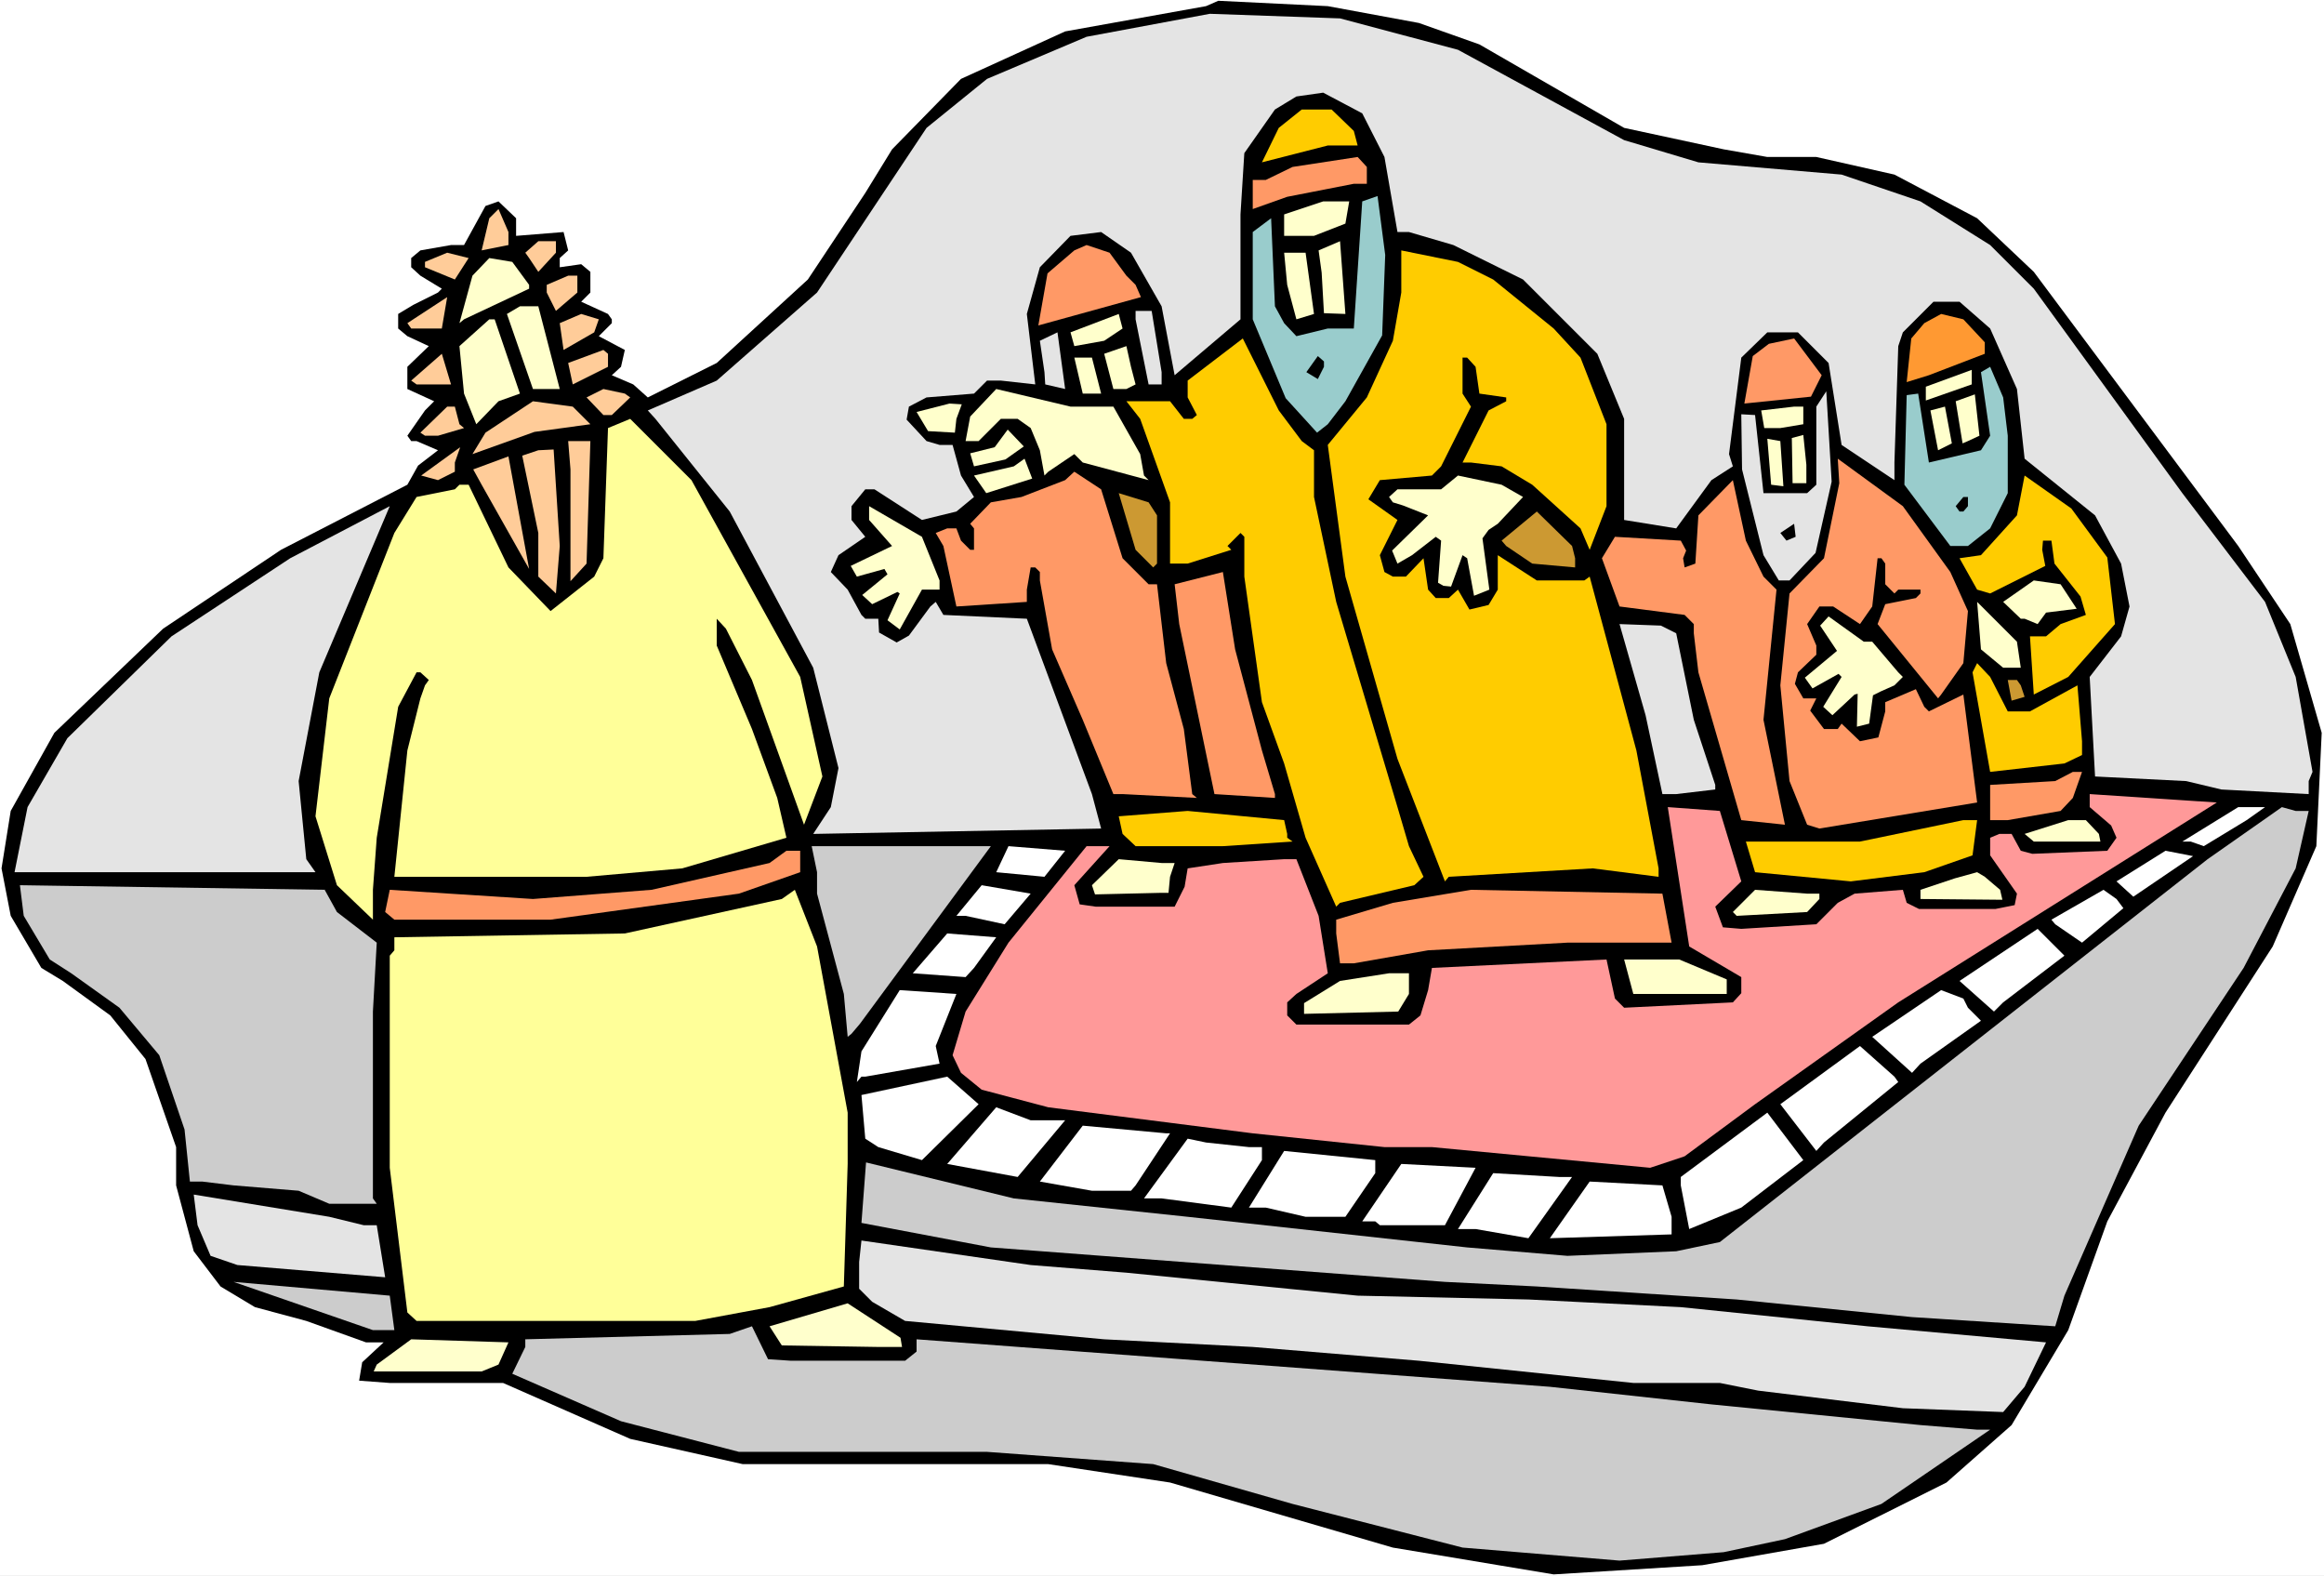 <?xml version="1.0" encoding="UTF-8" standalone="no"?>
<svg
   version="1.0"
   width="129.766mm"
   height="87.977mm"
   id="svg110"
   sodipodi:docname="Jesus &amp; Caiaphas.wmf"
   xmlns:inkscape="http://www.inkscape.org/namespaces/inkscape"
   xmlns:sodipodi="http://sodipodi.sourceforge.net/DTD/sodipodi-0.dtd"
   xmlns="http://www.w3.org/2000/svg"
   xmlns:svg="http://www.w3.org/2000/svg">
  <rect width="100%" height="100%" fill="#333333" stroke="none"/>
  <sodipodi:namedview
     id="namedview110"
     pagecolor="#ffffff"
     bordercolor="#000000"
     borderopacity="0.25"
     inkscape:showpageshadow="2"
     inkscape:pageopacity="0.0"
     inkscape:pagecheckerboard="0"
     inkscape:deskcolor="#d1d1d1"
     inkscape:document-units="mm" />
  <defs
     id="defs1">
    <pattern
       id="WMFhbasepattern"
       patternUnits="userSpaceOnUse"
       width="6"
       height="6"
       x="0"
       y="0" />
  </defs>
  <path
     style="fill:#ffffff;fill-opacity:1;fill-rule:evenodd;stroke:none"
     d="M 0,332.512 H 490.455 V 0 H 0 Z"
     id="path1" />
  <path
     style="fill:#000000;fill-opacity:1;fill-rule:evenodd;stroke:none"
     d="m 299.444,4.847 12.766,4.524 30.542,17.611 21.008,4.524 9.211,1.616 h 10.342 l 16.483,3.716 17.453,9.21 11.958,11.31 43.147,57.842 10.989,16.48 6.626,22.943 -1.131,23.912 -9.211,21.166 -22.624,35.061 -12.282,22.943 -8.242,22.943 -11.958,20.035 -13.736,12.118 -25.856,12.926 -25.694,4.524 -31.35,1.939 -33.936,-5.655 -47.026,-13.733 -25.694,-3.878 h -64.478 l -23.755,-5.332 -26.826,-11.795 H 82.254 l -6.464,-0.485 0.646,-3.878 4.525,-4.201 h -3.717 l -12.605,-4.524 -10.827,-2.908 -7.272,-4.362 -5.656,-7.432 -3.717,-13.895 v -8.079 l -6.464,-18.581 -7.434,-9.21 -10.019,-7.271 -4.525,-2.747 -6.464,-10.987 -1.939,-10.017 1.939,-12.118 9.211,-16.48 22.947,-21.974 24.886,-16.642 26.664,-13.733 2.262,-4.039 4.202,-3.231 -4.525,-1.939 h -1.131 l -0.808,-1.131 3.717,-5.332 1.939,-1.939 -5.656,-2.585 v -4.686 l 4.525,-4.362 -4.525,-2.1 -1.939,-1.616 v -3.07 l 3.232,-1.939 5.171,-2.585 0.808,-0.808 -4.525,-2.747 -1.939,-1.777 v -1.939 l 1.939,-1.616 6.464,-1.131 h 2.747 l 4.525,-8.24 2.747,-0.969 3.717,3.555 v 3.716 l 10.019,-0.808 0.97,3.878 -1.778,1.616 v 1.939 l 4.525,-0.646 1.939,1.616 v 4.362 l -1.939,1.939 5.656,2.585 0.808,1.131 v 0.808 l -2.747,2.747 5.494,2.908 -0.808,3.555 -1.939,1.777 4.525,1.939 3.07,2.747 14.544,-7.271 19.23,-17.611 12.12,-18.257 5.656,-9.21 14.544,-14.864 21.978,-10.017 29.734,-5.332 2.586,-1.131 23.109,1.131 z"
     id="path2" />
  <path
     style="fill:#e4e4e4;fill-opacity:1;fill-rule:evenodd;stroke:none"
     d="m 307.686,10.502 35.067,19.065 15.675,4.686 30.219,2.585 16.645,5.655 14.706,9.21 9.211,9.21 31.35,43.139 17.453,22.943 6.464,15.834 3.555,20.035 -0.808,1.939 v 2.747 l -18.422,-0.969 -7.434,-1.777 -19.23,-0.969 -1.131,-21.004 6.626,-8.563 1.778,-6.301 -1.778,-9.048 -5.494,-10.179 -14.867,-11.956 -1.616,-14.703 -5.656,-12.764 -6.464,-5.655 h -5.494 l -6.464,6.463 -0.97,2.908 -0.808,24.559 v 3.716 l -11.15,-7.432 -2.747,-17.288 -6.464,-6.463 h -6.464 l -5.494,5.332 -2.586,20.358 0.808,2.585 -4.525,2.908 -7.434,10.179 -10.989,-1.777 V 88.379 l -5.656,-13.733 -15.675,-15.672 -14.706,-7.271 -9.373,-2.747 h -2.424 l -2.747,-15.834 -4.686,-9.21 -8.242,-4.362 -5.656,0.808 -4.525,2.747 -6.464,9.21 -0.808,12.926 v 22.135 l -13.898,11.795 -2.747,-14.541 -6.464,-11.31 -6.302,-4.362 -6.464,0.808 -6.464,6.624 -2.747,9.856 1.778,14.864 -7.272,-0.808 h -2.909 l -2.747,2.747 -10.019,0.808 -3.717,1.939 -0.485,2.747 4.202,4.524 2.747,0.808 h 2.747 l 1.778,6.463 2.747,4.524 -3.717,3.07 -7.272,1.777 -10.019,-6.463 h -1.939 l -2.909,3.555 v 2.908 l 2.909,3.555 -5.656,3.878 -1.616,3.555 3.555,3.716 2.909,5.332 0.808,0.808 h 2.747 l 0.162,2.908 3.717,2.1 2.586,-1.454 4.525,-6.14 1.131,-0.969 1.616,2.747 17.614,0.808 13.736,37 1.939,7.271 -60.762,1.131 3.717,-5.655 1.616,-8.24 -5.333,-21.166 -17.614,-32.96 -15.675,-19.55 -1.616,-1.777 14.544,-6.301 21.17,-18.581 23.109,-34.738 12.766,-10.341 21.008,-8.886 26.018,-4.847 27.472,0.969 z"
     id="path3" />
  <path
     style="fill:#ffcc00;fill-opacity:1;fill-rule:evenodd;stroke:none"
     d="m 285.708,27.629 0.808,3.07 h -6.302 l -13.898,3.555 3.555,-7.271 4.848,-3.878 h 6.302 z"
     id="path4" />
  <path
     style="fill:#ff9966;fill-opacity:1;fill-rule:evenodd;stroke:none"
     d="m 288.456,38.777 h -2.747 l -14.059,2.747 -7.272,2.585 v -6.14 h 2.747 l 5.656,-2.747 13.736,-2.1 1.939,2.1 z"
     id="path5" />
  <path
     style="fill:#ffffcc;fill-opacity:1;fill-rule:evenodd;stroke:none"
     d="m 283.931,47.179 -6.626,2.585 h -6.302 v -4.524 l 8.242,-2.747 h 5.494 z"
     id="path6" />
  <path
     style="fill:#99cccc;fill-opacity:1;fill-rule:evenodd;stroke:none"
     d="m 292.334,53.803 -0.646,16.965 -7.757,13.895 -3.717,4.847 -2.262,1.777 -6.626,-7.271 -6.949,-16.642 v -13.087 -5.332 l 3.878,-2.908 0.808,18.581 1.939,3.555 2.586,2.747 6.626,-1.616 h 5.494 l 1.778,-26.821 3.232,-1.131 z"
     id="path7" />
  <path
     style="fill:#ffcc99;fill-opacity:1;fill-rule:evenodd;stroke:none"
     d="m 107.302,51.702 -5.656,1.131 1.616,-6.786 1.939,-1.939 2.101,4.847 z"
     id="path8" />
  <path
     style="fill:#ffcc99;fill-opacity:1;fill-rule:evenodd;stroke:none"
     d="m 117.321,53.318 -3.717,4.039 -1.939,-2.908 -0.808,-1.131 2.747,-2.424 h 3.717 z"
     id="path9" />
  <path
     style="fill:#ffffcc;fill-opacity:1;fill-rule:evenodd;stroke:none"
     d="m 279.406,66.082 -0.485,-8.563 -0.646,-4.686 4.525,-1.939 1.131,15.349 z"
     id="path10" />
  <path
     style="fill:#ff9966;fill-opacity:1;fill-rule:evenodd;stroke:none"
     d="m 237.713,58.165 1.939,1.939 1.131,2.585 -21.654,5.978 1.939,-10.987 5.656,-4.847 2.586,-1.131 4.848,1.616 z"
     id="path11" />
  <path
     style="fill:#ffcc00;fill-opacity:1;fill-rule:evenodd;stroke:none"
     d="m 315.12,58.973 12.766,10.341 5.656,6.14 5.494,14.057 v 17.288 l -3.555,9.21 -1.939,-4.524 -10.181,-9.21 -6.464,-3.878 -6.464,-0.808 h -1.778 l 5.494,-10.987 3.717,-1.939 v -0.808 l -5.656,-0.808 -0.808,-5.655 -1.778,-1.939 h -0.97 v 7.594 l 1.778,2.747 -6.302,12.602 -1.939,1.939 -10.989,0.969 -2.424,4.039 6.141,4.362 -3.717,7.432 0.97,3.555 1.778,0.969 h 2.747 l 3.717,-3.878 0.97,6.624 1.616,1.777 h 2.747 l 1.939,-1.777 2.424,4.201 4.04,-0.969 1.939,-3.231 v -7.271 l 8.242,5.332 h 10.019 l 1.131,-0.808 9.858,36.676 4.686,24.882 v 1.777 l -13.898,-1.777 -30.381,1.777 -0.808,0.969 -10.019,-25.851 -10.989,-38.454 -3.717,-27.79 8.242,-10.017 5.494,-11.956 1.778,-10.179 v -8.886 l 11.958,2.424 z"
     id="path12" />
  <path
     style="fill:#ffcc99;fill-opacity:1;fill-rule:evenodd;stroke:none"
     d="m 95.99,58.973 -6.302,-2.585 v -1.131 l 4.686,-1.939 4.525,1.131 z"
     id="path13" />
  <path
     style="fill:#ffffcc;fill-opacity:1;fill-rule:evenodd;stroke:none"
     d="m 277.305,66.244 -3.717,1.131 -1.939,-7.271 -0.646,-6.786 h 4.525 z"
     id="path14" />
  <path
     style="fill:#ffffcc;fill-opacity:1;fill-rule:evenodd;stroke:none"
     d="m 111.665,60.104 v 0.808 l -13.736,6.463 -0.97,0.808 2.747,-10.017 3.555,-3.716 4.848,0.808 z"
     id="path15" />
  <path
     style="fill:#ffcc99;fill-opacity:1;fill-rule:evenodd;stroke:none"
     d="m 121.846,61.72 -4.525,3.878 -1.939,-3.878 v -1.616 l 4.525,-1.939 h 1.939 z"
     id="path16" />
  <path
     style="fill:#ffcc99;fill-opacity:1;fill-rule:evenodd;stroke:none"
     d="m 86.779,69.314 -0.808,-1.131 8.403,-5.493 -1.131,6.624 z"
     id="path17" />
  <path
     style="fill:#ffffcc;fill-opacity:1;fill-rule:evenodd;stroke:none"
     d="m 118.129,82.078 h -5.656 l -5.494,-15.834 2.747,-1.616 h 3.878 z"
     id="path18" />
  <path
     style="fill:#e4e4e4;fill-opacity:1;fill-rule:evenodd;stroke:none"
     d="m 245.147,78.523 v 2.585 h -2.747 l -2.747,-13.733 v -1.777 h 3.394 z"
     id="path19" />
  <path
     style="fill:#ffcc99;fill-opacity:1;fill-rule:evenodd;stroke:none"
     d="m 125.401,70.122 -6.464,3.716 -0.808,-5.655 4.525,-1.939 3.717,1.131 z"
     id="path20" />
  <path
     style="fill:#ffffcc;fill-opacity:1;fill-rule:evenodd;stroke:none"
     d="m 233.027,71.899 -6.302,1.131 -0.808,-2.908 10.181,-3.878 0.808,3.07 z"
     id="path21" />
  <path
     style="fill:#ff9932;fill-opacity:1;fill-rule:evenodd;stroke:none"
     d="m 418.867,72.222 v 2.424 l -11.797,4.524 -4.686,1.454 0.97,-9.21 2.747,-3.231 3.555,-1.939 4.686,1.131 z"
     id="path22" />
  <path
     style="fill:#ffffcc;fill-opacity:1;fill-rule:evenodd;stroke:none"
     d="m 109.726,83.047 -4.525,1.616 -4.686,4.847 -2.586,-6.463 -0.97,-10.017 6.302,-5.655 h 1.131 z"
     id="path23" />
  <path
     style="fill:#e4e4e4;fill-opacity:1;fill-rule:evenodd;stroke:none"
     d="m 220.584,81.108 -0.162,-2.585 -0.97,-6.624 3.717,-1.777 1.616,11.956 z"
     id="path24" />
  <path
     style="fill:#ffcc00;fill-opacity:1;fill-rule:evenodd;stroke:none"
     d="m 274.72,93.064 2.586,1.939 v 9.856 l 4.686,22.135 12.928,43.301 2.424,8.24 3.07,6.463 -1.939,1.777 -15.675,3.716 -0.808,0.808 -6.464,-14.541 -4.525,-15.672 -4.686,-12.926 -3.717,-26.498 v -8.402 l -0.808,-0.808 -2.747,2.747 0.808,0.808 -9.211,2.908 h -3.717 v -12.926 l -6.302,-17.611 -2.909,-3.716 h 9.211 l 2.909,3.716 h 1.778 l 0.97,-0.808 -1.939,-3.716 v -3.555 l 11.635,-8.886 7.595,15.188 z"
     id="path25" />
  <path
     style="fill:#ffffcc;fill-opacity:1;fill-rule:evenodd;stroke:none"
     d="m 239.653,81.108 -1.939,0.969 h -2.747 l -1.939,-7.432 4.686,-1.616 0.97,4.362 z"
     id="path26" />
  <path
     style="fill:#ff9966;fill-opacity:1;fill-rule:evenodd;stroke:none"
     d="m 384.446,79.169 -2.262,4.524 -14.059,1.454 1.778,-10.017 3.394,-2.585 5.333,-1.131 z"
     id="path27" />
  <path
     style="fill:#ffcc99;fill-opacity:1;fill-rule:evenodd;stroke:none"
     d="m 128.31,77.392 -7.434,3.716 -0.97,-4.524 7.434,-2.747 0.97,0.808 z"
     id="path28" />
  <path
     style="fill:#000000;fill-opacity:1;fill-rule:evenodd;stroke:none"
     d="m 279.406,77.392 -1.293,2.585 -2.424,-1.454 2.424,-3.393 1.293,1.131 z"
     id="path29" />
  <path
     style="fill:#ffcc99;fill-opacity:1;fill-rule:evenodd;stroke:none"
     d="m 87.91,81.108 -1.131,-0.808 6.464,-5.655 1.939,6.463 z"
     id="path30" />
  <path
     style="fill:#ffffcc;fill-opacity:1;fill-rule:evenodd;stroke:none"
     d="m 232.381,83.047 h -3.878 l -1.778,-7.594 h 3.717 z"
     id="path31" />
  <path
     style="fill:#99cccc;fill-opacity:1;fill-rule:evenodd;stroke:none"
     d="m 423.715,91.934 v 12.118 l -3.717,7.432 -4.686,3.716 h -3.717 l -9.696,-12.926 0.485,-18.904 2.424,-0.323 2.262,14.541 10.989,-2.585 1.939,-3.07 -1.939,-13.41 1.939,-1.131 2.747,6.463 z"
     id="path32" />
  <path
     style="fill:#ffffcc;fill-opacity:1;fill-rule:evenodd;stroke:none"
     d="m 416.12,81.108 -9.696,3.393 v -2.908 l 9.696,-3.555 z"
     id="path33" />
  <path
     style="fill:#ffcc99;fill-opacity:1;fill-rule:evenodd;stroke:none"
     d="m 132.997,83.855 -3.878,3.716 h -1.778 l -3.555,-3.716 3.555,-1.777 4.525,0.969 z"
     id="path34" />
  <path
     style="fill:#ffffcc;fill-opacity:1;fill-rule:evenodd;stroke:none"
     d="m 234.966,85.794 5.656,10.017 0.808,4.524 0.97,0.969 -13.898,-3.716 -1.778,-1.777 -5.494,3.716 -0.808,0.808 -0.97,-5.332 -1.939,-4.686 -2.747,-1.939 h -3.555 l -4.686,4.686 h -2.747 l 0.97,-5.17 5.494,-5.817 15.675,3.716 z"
     id="path35" />
  <path
     style="fill:#ffffcc;fill-opacity:1;fill-rule:evenodd;stroke:none"
     d="m 415.312,93.064 -1.131,0.485 -1.454,-8.886 4.04,-1.454 0.97,8.725 z"
     id="path36" />
  <path
     style="fill:#ffcc99;fill-opacity:1;fill-rule:evenodd;stroke:none"
     d="m 124.593,89.51 -11.797,1.616 -13.09,4.686 2.747,-4.524 10.019,-6.624 8.403,1.131 z"
     id="path37" />
  <path
     style="fill:#e4e4e4;fill-opacity:1;fill-rule:evenodd;stroke:none"
     d="m 383.153,116.654 -5.494,5.817 h -2.262 l -3.232,-5.332 -4.525,-18.096 -0.162,-11.633 2.909,0.162 1.778,16.48 h 9.211 l 1.939,-1.777 V 85.794 l 2.101,-3.231 1.131,19.065 z"
     id="path38" />
  <path
     style="fill:#ffcc99;fill-opacity:1;fill-rule:evenodd;stroke:none"
     d="m 96.96,89.51 0.97,0.808 -5.494,1.616 h -2.747 l -0.97,-0.646 5.656,-5.493 h 1.616 z"
     id="path39" />
  <path
     style="fill:#ffffcc;fill-opacity:1;fill-rule:evenodd;stroke:none"
     d="m 201.838,88.379 -0.323,2.908 -5.656,-0.323 -2.424,-4.039 6.949,-1.777 2.586,0.162 z"
     id="path40" />
  <path
     style="fill:#ffffcc;fill-opacity:1;fill-rule:evenodd;stroke:none"
     d="m 380.568,89.51 -4.848,0.808 h -3.394 l -0.646,-3.716 6.949,-0.808 h 1.939 z"
     id="path41" />
  <path
     style="fill:#ffffcc;fill-opacity:1;fill-rule:evenodd;stroke:none"
     d="m 409.009,95.003 -1.616,-8.402 3.07,-0.808 1.454,7.755 z"
     id="path42" />
  <path
     style="fill:#ffff99;fill-opacity:1;fill-rule:evenodd;stroke:none"
     d="m 168.872,142.828 4.686,21.004 -3.878,10.179 -10.989,-30.537 -5.494,-10.825 -1.939,-2.1 v 5.655 l 7.434,17.611 5.333,14.541 1.939,8.402 -21.978,6.463 -20.2,1.777 H 83.224 l 2.747,-26.659 2.747,-10.987 0.97,-2.747 0.808,-1.131 -1.778,-1.616 h -0.808 l -3.878,7.271 -4.525,27.629 -0.808,10.987 v 6.301 l -7.595,-7.271 -4.525,-14.541 2.909,-24.882 13.736,-34.899 4.686,-7.594 8.08,-1.616 0.97,-0.969 h 1.939 l 8.403,17.45 8.888,9.21 9.211,-7.271 1.939,-3.878 0.97,-27.467 4.686,-1.939 12.928,12.926 z"
     id="path43" />
  <path
     style="fill:#ffffcc;fill-opacity:1;fill-rule:evenodd;stroke:none"
     d="m 212.181,96.942 -6.626,1.454 -0.808,-2.747 5.171,-1.293 2.747,-3.716 3.394,3.555 z"
     id="path44" />
  <path
     style="fill:#ffffcc;fill-opacity:1;fill-rule:evenodd;stroke:none"
     d="m 381.214,98.073 v 3.878 h -2.909 l -0.162,-9.533 2.424,-0.646 z"
     id="path45" />
  <path
     style="fill:#ffcc99;fill-opacity:1;fill-rule:evenodd;stroke:none"
     d="m 123.785,118.916 -3.394,3.716 V 99.043 l -0.485,-5.978 h 4.686 z"
     id="path46" />
  <path
     style="fill:#ffffcc;fill-opacity:1;fill-rule:evenodd;stroke:none"
     d="m 373.78,102.274 -0.808,-9.694 2.747,0.485 0.646,9.533 z"
     id="path47" />
  <path
     style="fill:#ffcc99;fill-opacity:1;fill-rule:evenodd;stroke:none"
     d="m 118.129,115.2 -0.808,10.017 -3.717,-3.555 v -9.21 l -3.394,-16.319 3.394,-1.131 3.232,-0.162 z"
     id="path48" />
  <path
     style="fill:#ffcc99;fill-opacity:1;fill-rule:evenodd;stroke:none"
     d="m 95.99,99.527 -3.555,1.777 -3.555,-0.969 8.242,-5.978 -1.131,3.231 z"
     id="path49" />
  <path
     style="fill:#ffcc99;fill-opacity:1;fill-rule:evenodd;stroke:none"
     d="M 111.665,120.047 101.646,102.274 99.869,99.043 107.302,96.296 Z"
     id="path50" />
  <path
     style="fill:#ffffcc;fill-opacity:1;fill-rule:evenodd;stroke:none"
     d="m 214.766,101.951 -6.626,2.1 -2.586,-3.716 8.403,-1.939 2.262,-1.616 1.616,4.201 z"
     id="path51" />
  <path
     style="fill:#ff9966;fill-opacity:1;fill-rule:evenodd;stroke:none"
     d="m 411.595,120.693 3.717,8.24 -0.97,10.987 -4.686,6.624 -0.646,0.808 -12.766,-15.672 1.616,-4.201 6.464,-1.293 0.97,-0.969 v -0.808 h -4.686 l -0.808,0.808 -1.939,-1.939 v -4.362 l -0.808,-1.131 h -0.808 l -1.131,10.179 -2.586,3.716 -5.656,-3.716 h -2.909 l -2.586,3.716 1.939,4.524 v 1.939 l -3.878,3.716 -0.646,2.424 1.778,3.07 h 2.747 l -1.293,2.585 2.909,3.878 h 2.909 l 0.808,-1.131 3.878,3.716 3.878,-0.808 1.454,-5.493 v -1.939 l 6.464,-2.747 1.778,3.716 0.97,0.969 7.272,-3.555 2.909,22.781 -33.29,5.493 -2.586,-0.808 -3.717,-9.21 -1.939,-20.196 1.939,-19.388 7.272,-7.432 3.232,-15.834 -0.323,-5.17 13.736,10.017 z"
     id="path52" />
  <path
     style="fill:#ff9966;fill-opacity:1;fill-rule:evenodd;stroke:none"
     d="m 236.905,117.785 5.494,5.493 h 1.778 l 1.939,16.642 3.717,13.895 1.778,13.733 0.97,0.808 -15.675,-0.808 h -1.939 l -6.464,-15.672 -6.464,-14.864 -2.586,-14.541 v -1.777 l -0.97,-0.969 h -0.97 l -0.808,4.686 v 2.585 l -14.867,0.969 -2.747,-12.764 -1.616,-2.747 2.424,-0.969 h 1.939 l 0.97,2.585 1.939,1.939 h 0.808 v -4.524 l -0.808,-0.969 4.363,-4.524 6.464,-1.131 9.211,-3.555 1.939,-1.777 5.656,3.716 z"
     id="path53" />
  <path
     style="fill:#ffffcc;fill-opacity:1;fill-rule:evenodd;stroke:none"
     d="m 321.422,104.859 -5.333,5.655 -1.939,1.293 -1.293,1.777 1.454,10.825 -3.232,1.293 -1.454,-7.917 -0.97,-0.646 -2.424,6.624 -1.616,-0.162 -1.131,-0.646 0.646,-8.886 -1.131,-0.808 -5.01,3.878 -3.07,1.777 -1.131,-2.747 7.595,-7.432 -5.333,-2.1 -2.101,-0.646 -0.808,-1.131 1.778,-1.616 h 9.211 l 3.555,-2.908 9.211,1.939 z"
     id="path54" />
  <path
     style="fill:#ffcc00;fill-opacity:1;fill-rule:evenodd;stroke:none"
     d="m 444.723,117.623 1.616,14.057 -9.858,11.148 -7.272,3.716 -0.808,-12.279 h 3.394 l 3.07,-2.585 5.333,-1.939 -1.131,-3.878 -5.494,-6.948 -0.646,-4.847 h -1.778 l -0.162,1.939 0.646,3.393 -11.635,5.817 -2.747,-0.808 -3.717,-6.624 4.525,-0.646 7.595,-8.402 1.616,-8.402 9.858,6.948 z"
     id="path55" />
  <path
     style="fill:#ff9966;fill-opacity:1;fill-rule:evenodd;stroke:none"
     d="m 372.164,121.662 2.747,2.747 -2.747,27.467 4.525,22.135 -9.211,-0.969 -9.05,-31.183 -0.97,-8.24 v -1.939 l -1.939,-1.939 -13.736,-1.777 -3.717,-10.179 2.747,-4.524 13.898,0.808 1.131,2.1 -0.646,1.616 0.323,1.939 2.262,-0.808 0.646,-10.179 7.272,-7.432 2.747,12.764 z"
     id="path56" />
  <path
     style="fill:#cc9932;fill-opacity:1;fill-rule:evenodd;stroke:none"
     d="m 244.177,108.737 v 10.179 l -0.808,0.808 -3.717,-3.716 -3.555,-11.956 6.302,1.939 z"
     id="path57" />
  <path
     style="fill:#000000;fill-opacity:1;fill-rule:evenodd;stroke:none"
     d="m 415.312,106.798 -0.97,1.131 h -0.808 l -0.808,-1.131 1.616,-1.939 h 0.97 z"
     id="path58" />
  <path
     style="fill:#e4e4e4;fill-opacity:1;fill-rule:evenodd;stroke:none"
     d="m 63.024,164.802 1.616,16.48 1.939,2.747 H 3.07 l 2.747,-13.733 8.403,-14.541 21.978,-21.489 25.048,-16.48 21.008,-10.987 -14.867,35.061 z"
     id="path59" />
  <path
     style="fill:#ffffcc;fill-opacity:1;fill-rule:evenodd;stroke:none"
     d="m 198.283,122.47 v 1.939 h -3.717 l -4.686,8.402 -2.586,-1.939 2.586,-5.655 -0.485,-0.323 -5.333,2.585 -2.101,-1.939 5.333,-4.362 -0.646,-1.131 -5.818,1.616 -1.293,-2.262 8.726,-4.201 -4.848,-5.493 v -2.908 l 11.15,6.463 z"
     id="path60" />
  <path
     style="fill:#cc9932;fill-opacity:1;fill-rule:evenodd;stroke:none"
     d="m 332.411,117.785 v 1.939 l -9.05,-0.808 -5.494,-3.716 -0.97,-1.131 7.434,-6.14 7.434,7.271 z"
     id="path61" />
  <path
     style="fill:#000000;fill-opacity:1;fill-rule:evenodd;stroke:none"
     d="m 377.012,114.069 -1.293,-1.616 2.909,-1.939 0.323,2.747 z"
     id="path62" />
  <path
     style="fill:#ff9966;fill-opacity:1;fill-rule:evenodd;stroke:none"
     d="m 266.317,158.339 2.747,9.21 v 0.808 l -12.766,-0.808 -7.434,-35.869 -0.97,-8.402 10.181,-2.585 2.586,16.319 z"
     id="path63" />
  <path
     style="fill:#ffffcc;fill-opacity:1;fill-rule:evenodd;stroke:none"
     d="m 438.259,128.448 -6.464,0.808 -1.778,2.424 -2.747,-1.131 h -0.808 l -3.717,-3.555 6.464,-4.524 5.656,0.808 z"
     id="path64" />
  <path
     style="fill:#ffffcc;fill-opacity:1;fill-rule:evenodd;stroke:none"
     d="m 426.462,140.889 h -3.717 l -4.686,-3.878 -0.808,-10.017 8.403,8.402 z"
     id="path65" />
  <path
     style="fill:#ffffcc;fill-opacity:1;fill-rule:evenodd;stroke:none"
     d="m 395.112,135.396 5.494,6.463 0.97,0.969 -1.778,1.777 -2.909,1.293 -1.616,0.808 -0.808,5.978 -2.586,0.646 0.162,-6.948 -0.646,0.162 -4.686,4.362 -1.939,-1.777 3.878,-6.301 -0.646,-0.646 -5.494,3.07 -1.616,-2.262 6.787,-5.655 -3.555,-5.332 1.778,-1.939 7.434,5.332 z"
     id="path66" />
  <path
     style="fill:#e4e4e4;fill-opacity:1;fill-rule:evenodd;stroke:none"
     d="m 353.742,133.619 3.717,18.257 4.525,13.733 v 0.969 l -8.242,0.969 h -2.909 l -3.555,-16.642 -5.494,-19.227 8.726,0.323 z"
     id="path67" />
  <path
     style="fill:#ffcc00;fill-opacity:1;fill-rule:evenodd;stroke:none"
     d="m 423.715,150.099 h 4.686 l 10.019,-5.493 0.97,11.795 v 2.908 l -3.717,1.777 -15.675,1.777 -3.717,-21.004 0.97,-1.939 2.747,2.908 z"
     id="path68" />
  <path
     style="fill:#cc9932;fill-opacity:1;fill-rule:evenodd;stroke:none"
     d="m 426.462,144.605 0.808,2.424 -2.747,0.808 -0.808,-4.362 h 1.939 z"
     id="path69" />
  <path
     style="fill:#ff9966;fill-opacity:1;fill-rule:evenodd;stroke:none"
     d="m 437.451,168.356 -2.586,2.747 -11.15,1.939 h -3.717 v -7.432 l 13.736,-0.808 3.717,-1.939 h 1.939 z"
     id="path70" />
  <path
     style="fill:#ff9999;fill-opacity:1;fill-rule:evenodd;stroke:none"
     d="m 400.606,211.496 -30.219,21.489 -14.867,10.987 -7.272,2.424 -46.056,-4.362 h -10.019 l -27.795,-2.908 -43.147,-5.493 -14.059,-3.716 -4.363,-3.555 -1.778,-3.716 2.747,-9.21 9.05,-14.541 16.483,-20.358 h 4.848 l -7.434,8.24 1.131,4.039 3.394,0.485 h 16.645 l 2.101,-4.201 0.646,-3.878 7.434,-1.131 12.928,-0.808 h 2.586 l 4.686,11.956 1.939,12.118 -6.626,4.362 -1.939,1.777 v 2.747 l 1.939,1.939 h 23.755 l 2.424,-1.939 1.616,-5.332 0.808,-4.686 36.845,-1.777 1.778,8.24 1.939,1.939 22.947,-1.131 1.778,-1.939 v -3.393 l -10.989,-6.463 -4.525,-29.406 10.989,0.808 4.525,14.864 -5.494,5.332 1.616,4.362 3.878,0.323 15.837,-0.969 4.525,-4.524 3.555,-1.939 10.181,-0.808 0.808,2.747 2.586,1.293 h 16.16 l 4.04,-0.808 0.485,-2.424 -5.656,-8.079 v -3.716 l 1.939,-0.808 h 2.586 l 1.939,3.555 2.424,0.646 15.837,-0.646 1.939,-2.747 -1.131,-2.585 -4.525,-3.878 v -2.747 l 26.826,1.777 z"
     id="path71" />
  <path
     style="fill:#ffffff;fill-opacity:1;fill-rule:evenodd;stroke:none"
     d="m 474.134,173.042 -9.05,5.493 -2.747,-0.969 h -1.778 l 11.797,-7.271 h 5.656 z"
     id="path72" />
  <path
     style="fill:#cccccc;fill-opacity:1;fill-rule:evenodd;stroke:none"
     d="m 487.223,171.103 -2.747,12.118 -10.989,21.004 -22.139,33.283 -15.675,35.869 -1.939,6.463 -30.219,-1.939 -37.006,-3.716 -42.178,-2.747 -19.392,-0.969 -95.829,-7.271 -27.31,-5.17 0.97,-12.764 31.189,7.594 36.683,3.878 58.984,6.463 21.17,1.777 22.947,-0.969 9.211,-1.939 102.939,-80.785 15.675,-10.987 2.909,0.808 z"
     id="path73" />
  <path
     style="fill:#ffcc00;fill-opacity:1;fill-rule:evenodd;stroke:none"
     d="m 271.649,175.95 v 0.808 l 1.131,0.808 -14.706,0.969 h -18.422 l -2.747,-2.585 -0.808,-3.716 14.544,-1.131 20.362,1.939 z"
     id="path74" />
  <path
     style="fill:#ffcc00;fill-opacity:1;fill-rule:evenodd;stroke:none"
     d="m 416.281,180.474 -10.181,3.555 -15.514,1.939 -20.2,-1.939 -1.939,-6.463 h 24.078 l 21.816,-4.524 h 2.909 z"
     id="path75" />
  <path
     style="fill:#ffffcc;fill-opacity:1;fill-rule:evenodd;stroke:none"
     d="m 442.945,175.95 0.323,1.616 h -14.059 l -1.939,-1.616 9.211,-2.908 h 3.717 z"
     id="path76" />
  <path
     style="fill:#cccccc;fill-opacity:1;fill-rule:evenodd;stroke:none"
     d="m 181.477,216.019 -1.778,2.1 -0.808,0.646 -0.808,-9.048 -5.656,-21.166 v -4.524 l -1.131,-5.493 h 2.909 34.906 z"
     id="path77" />
  <path
     style="fill:#ffffff;fill-opacity:1;fill-rule:evenodd;stroke:none"
     d="m 220.422,184.998 -10.181,-0.969 2.586,-5.493 11.958,0.969 z"
     id="path78" />
  <path
     style="fill:#ff9966;fill-opacity:1;fill-rule:evenodd;stroke:none"
     d="m 168.872,184.029 -12.928,4.524 -39.754,5.493 H 83.224 l -1.939,-1.616 0.97,-4.686 30.219,1.939 25.048,-1.939 24.886,-5.655 3.555,-2.585 h 2.909 z"
     id="path79" />
  <path
     style="fill:#ffffff;fill-opacity:1;fill-rule:evenodd;stroke:none"
     d="m 450.217,189.199 -3.555,-3.231 10.342,-6.463 5.818,1.131 z"
     id="path80" />
  <path
     style="fill:#ffffcc;fill-opacity:1;fill-rule:evenodd;stroke:none"
     d="m 247.894,182.09 -0.97,2.908 -0.323,3.393 h -1.939 l -13.574,0.323 -0.646,-1.939 5.656,-5.493 9.05,0.808 z"
     id="path81" />
  <path
     style="fill:#ffffcc;fill-opacity:1;fill-rule:evenodd;stroke:none"
     d="m 422.099,187.745 0.485,2.1 -17.291,-0.162 v -1.939 l 7.272,-2.424 4.686,-1.293 1.616,0.969 z"
     id="path82" />
  <path
     style="fill:#cccccc;fill-opacity:1;fill-rule:evenodd;stroke:none"
     d="m 71.104,192.43 8.403,6.463 -0.808,14.541 v 39.423 l 0.808,1.131 H 69.488 l -6.464,-2.747 -13.736,-1.131 -6.626,-0.808 h -2.586 l -1.131,-10.987 -5.333,-15.672 -8.403,-10.017 -10.181,-7.271 -4.525,-2.908 -5.494,-9.21 -0.808,-6.463 64.317,0.969 z"
     id="path83" />
  <path
     style="fill:#ffffff;fill-opacity:1;fill-rule:evenodd;stroke:none"
     d="m 212.019,195.015 -8.242,-1.777 h -1.939 l 5.333,-6.463 10.342,1.777 z"
     id="path84" />
  <path
     style="fill:#ffff99;fill-opacity:1;fill-rule:evenodd;stroke:none"
     d="m 178.891,234.762 v 10.825 l -0.808,25.851 -15.675,4.362 -15.675,2.908 H 87.91 l -1.939,-1.777 -3.717,-30.537 v -44.755 l 0.97,-1.131 v -2.747 l 48.642,-0.808 33.128,-7.271 2.747,-1.939 4.686,11.956 z"
     id="path85" />
  <path
     style="fill:#ff9966;fill-opacity:1;fill-rule:evenodd;stroke:none"
     d="m 352.772,198.893 h -21.978 l -29.411,1.616 -15.675,2.747 h -2.909 l -0.808,-6.301 v -2.908 l 11.958,-3.555 16.483,-2.747 40.4,0.808 z"
     id="path86" />
  <path
     style="fill:#ffffcc;fill-opacity:1;fill-rule:evenodd;stroke:none"
     d="m 383.961,188.553 v 1.131 l -2.586,2.747 -14.867,0.808 -0.808,-0.808 4.686,-4.686 10.989,0.808 z"
     id="path87" />
  <path
     style="fill:#ffffff;fill-opacity:1;fill-rule:evenodd;stroke:none"
     d="m 448.116,191.622 -8.726,7.271 -5.656,-3.878 -0.808,-0.969 10.989,-6.301 2.747,1.939 z"
     id="path88" />
  <path
     style="fill:#ffffff;fill-opacity:1;fill-rule:evenodd;stroke:none"
     d="m 422.745,211.496 -1.939,1.939 -7.272,-6.463 16.483,-10.987 5.656,5.655 z"
     id="path89" />
  <path
     style="fill:#ffffff;fill-opacity:1;fill-rule:evenodd;stroke:none"
     d="m 205.555,204.225 -1.778,1.939 -11.15,-0.808 7.272,-8.402 10.342,0.808 z"
     id="path90" />
  <path
     style="fill:#ffffcc;fill-opacity:1;fill-rule:evenodd;stroke:none"
     d="m 364.408,206.648 v 3.07 h -19.715 l -1.939,-7.271 h 11.635 z"
     id="path91" />
  <path
     style="fill:#ffffcc;fill-opacity:1;fill-rule:evenodd;stroke:none"
     d="m 297.344,209.718 -2.262,3.716 -19.877,0.485 v -2.262 l 7.595,-4.686 10.342,-1.616 h 4.202 z"
     id="path92" />
  <path
     style="fill:#ffffff;fill-opacity:1;fill-rule:evenodd;stroke:none"
     d="m 197.475,220.705 0.808,3.716 -15.675,2.747 h -0.808 l -0.97,1.131 0.97,-6.463 8.08,-12.926 11.958,0.808 z"
     id="path93" />
  <path
     style="fill:#ffffff;fill-opacity:1;fill-rule:evenodd;stroke:none"
     d="m 415.312,212.627 2.747,2.747 -12.766,9.048 -1.778,1.939 -8.403,-7.594 14.544,-9.856 4.686,1.777 z"
     id="path94" />
  <path
     style="fill:#ffffff;fill-opacity:1;fill-rule:evenodd;stroke:none"
     d="m 400.606,228.299 -15.675,12.764 -1.616,1.777 -7.595,-9.856 16.806,-12.279 7.272,6.463 z"
     id="path95" />
  <path
     style="fill:#ffffff;fill-opacity:1;fill-rule:evenodd;stroke:none"
     d="m 194.566,244.779 -9.211,-2.747 -2.747,-1.777 -0.808,-9.21 18.099,-3.878 6.626,5.817 z"
     id="path96" />
  <path
     style="fill:#ffffff;fill-opacity:1;fill-rule:evenodd;stroke:none"
     d="m 224.785,236.377 -10.019,11.956 -14.867,-2.747 10.342,-11.956 7.272,2.747 z"
     id="path97" />
  <path
     style="fill:#ffffff;fill-opacity:1;fill-rule:evenodd;stroke:none"
     d="m 367.478,254.796 -10.989,4.524 -1.778,-9.21 v -1.777 l 18.261,-13.572 7.595,10.017 z"
     id="path98" />
  <path
     style="fill:#ffffff;fill-opacity:1;fill-rule:evenodd;stroke:none"
     d="m 246.925,239.124 -7.272,10.987 -0.97,1.131 h -8.242 l -10.989,-1.939 9.05,-11.795 17.614,1.616 z"
     id="path99" />
  <path
     style="fill:#ffffff;fill-opacity:1;fill-rule:evenodd;stroke:none"
     d="m 263.569,242.032 h 2.747 v 2.747 l -6.464,10.017 -14.706,-1.939 h -3.717 l 9.211,-12.602 3.878,0.808 z"
     id="path100" />
  <path
     style="fill:#ffffff;fill-opacity:1;fill-rule:evenodd;stroke:none"
     d="m 290.233,247.526 -6.302,9.21 h -8.403 l -8.403,-1.939 h -3.555 l 7.434,-11.956 19.23,1.939 z"
     id="path101" />
  <path
     style="fill:#ffffff;fill-opacity:1;fill-rule:evenodd;stroke:none"
     d="m 304.939,258.512 h -13.736 l -0.97,-0.808 h -2.747 l 8.242,-12.118 15.675,0.808 z"
     id="path102" />
  <path
     style="fill:#ffffff;fill-opacity:1;fill-rule:evenodd;stroke:none"
     d="m 331.764,248.334 -9.211,12.926 -11.15,-1.939 h -3.717 l 7.434,-11.795 13.898,0.808 z"
     id="path103" />
  <path
     style="fill:#ffffff;fill-opacity:1;fill-rule:evenodd;stroke:none"
     d="m 352.772,256.735 v 3.716 l -25.694,0.808 8.403,-11.956 15.352,0.808 z"
     id="path104" />
  <path
     style="fill:#e4e4e4;fill-opacity:1;fill-rule:evenodd;stroke:none"
     d="m 76.76,258.512 h 2.747 l 1.778,10.987 -31.189,-2.585 -5.656,-1.939 -2.747,-6.463 -0.808,-6.463 28.603,4.686 z"
     id="path105" />
  <path
     style="fill:#e4e4e4;fill-opacity:1;fill-rule:evenodd;stroke:none"
     d="m 237.713,268.53 48.803,4.847 36.037,0.808 32.158,1.616 39.43,4.039 37.653,3.393 -4.525,9.371 -4.525,5.332 -21.17,-0.808 -30.542,-3.716 -8.08,-1.616 h -18.261 l -45.248,-4.686 -35.067,-2.908 -31.35,-1.616 -42.016,-3.878 -6.949,-4.039 -2.747,-2.747 v -5.655 l 0.485,-4.524 35.714,5.17 z"
     id="path106" />
  <path
     style="fill:#cccccc;fill-opacity:1;fill-rule:evenodd;stroke:none"
     d="M 83.224,280.648 H 78.699 L 49.288,270.469 82.254,273.377 Z"
     id="path107" />
  <path
     style="fill:#ffffcc;fill-opacity:1;fill-rule:evenodd;stroke:none"
     d="m 190.365,284.202 h -5.01 l -20.362,-0.323 -2.586,-4.039 16.483,-4.847 11.15,7.271 z"
     id="path108" />
  <path
     style="fill:#cccccc;fill-opacity:1;fill-rule:evenodd;stroke:none"
     d="m 166.933,287.11 h 24.078 l 2.424,-1.939 v -2.585 l 133.643,10.017 34.098,3.716 44.117,4.362 11.958,0.969 h 2.747 l -22.947,15.672 -20.362,7.432 -12.928,2.747 -21.978,1.777 -33.128,-2.747 -35.875,-9.21 -29.411,-8.402 -35.067,-2.585 h -52.358 l -24.886,-6.463 -22.947,-10.017 2.747,-5.655 v -1.616 l 43.147,-1.131 4.686,-1.616 3.394,6.948 z"
     id="path109" />
  <path
     style="fill:#ffffcc;fill-opacity:1;fill-rule:evenodd;stroke:none"
     d="m 105.201,287.918 -3.555,1.454 H 78.861 l 0.646,-1.454 7.272,-5.332 20.523,0.646 z"
     id="path110" />
</svg>
